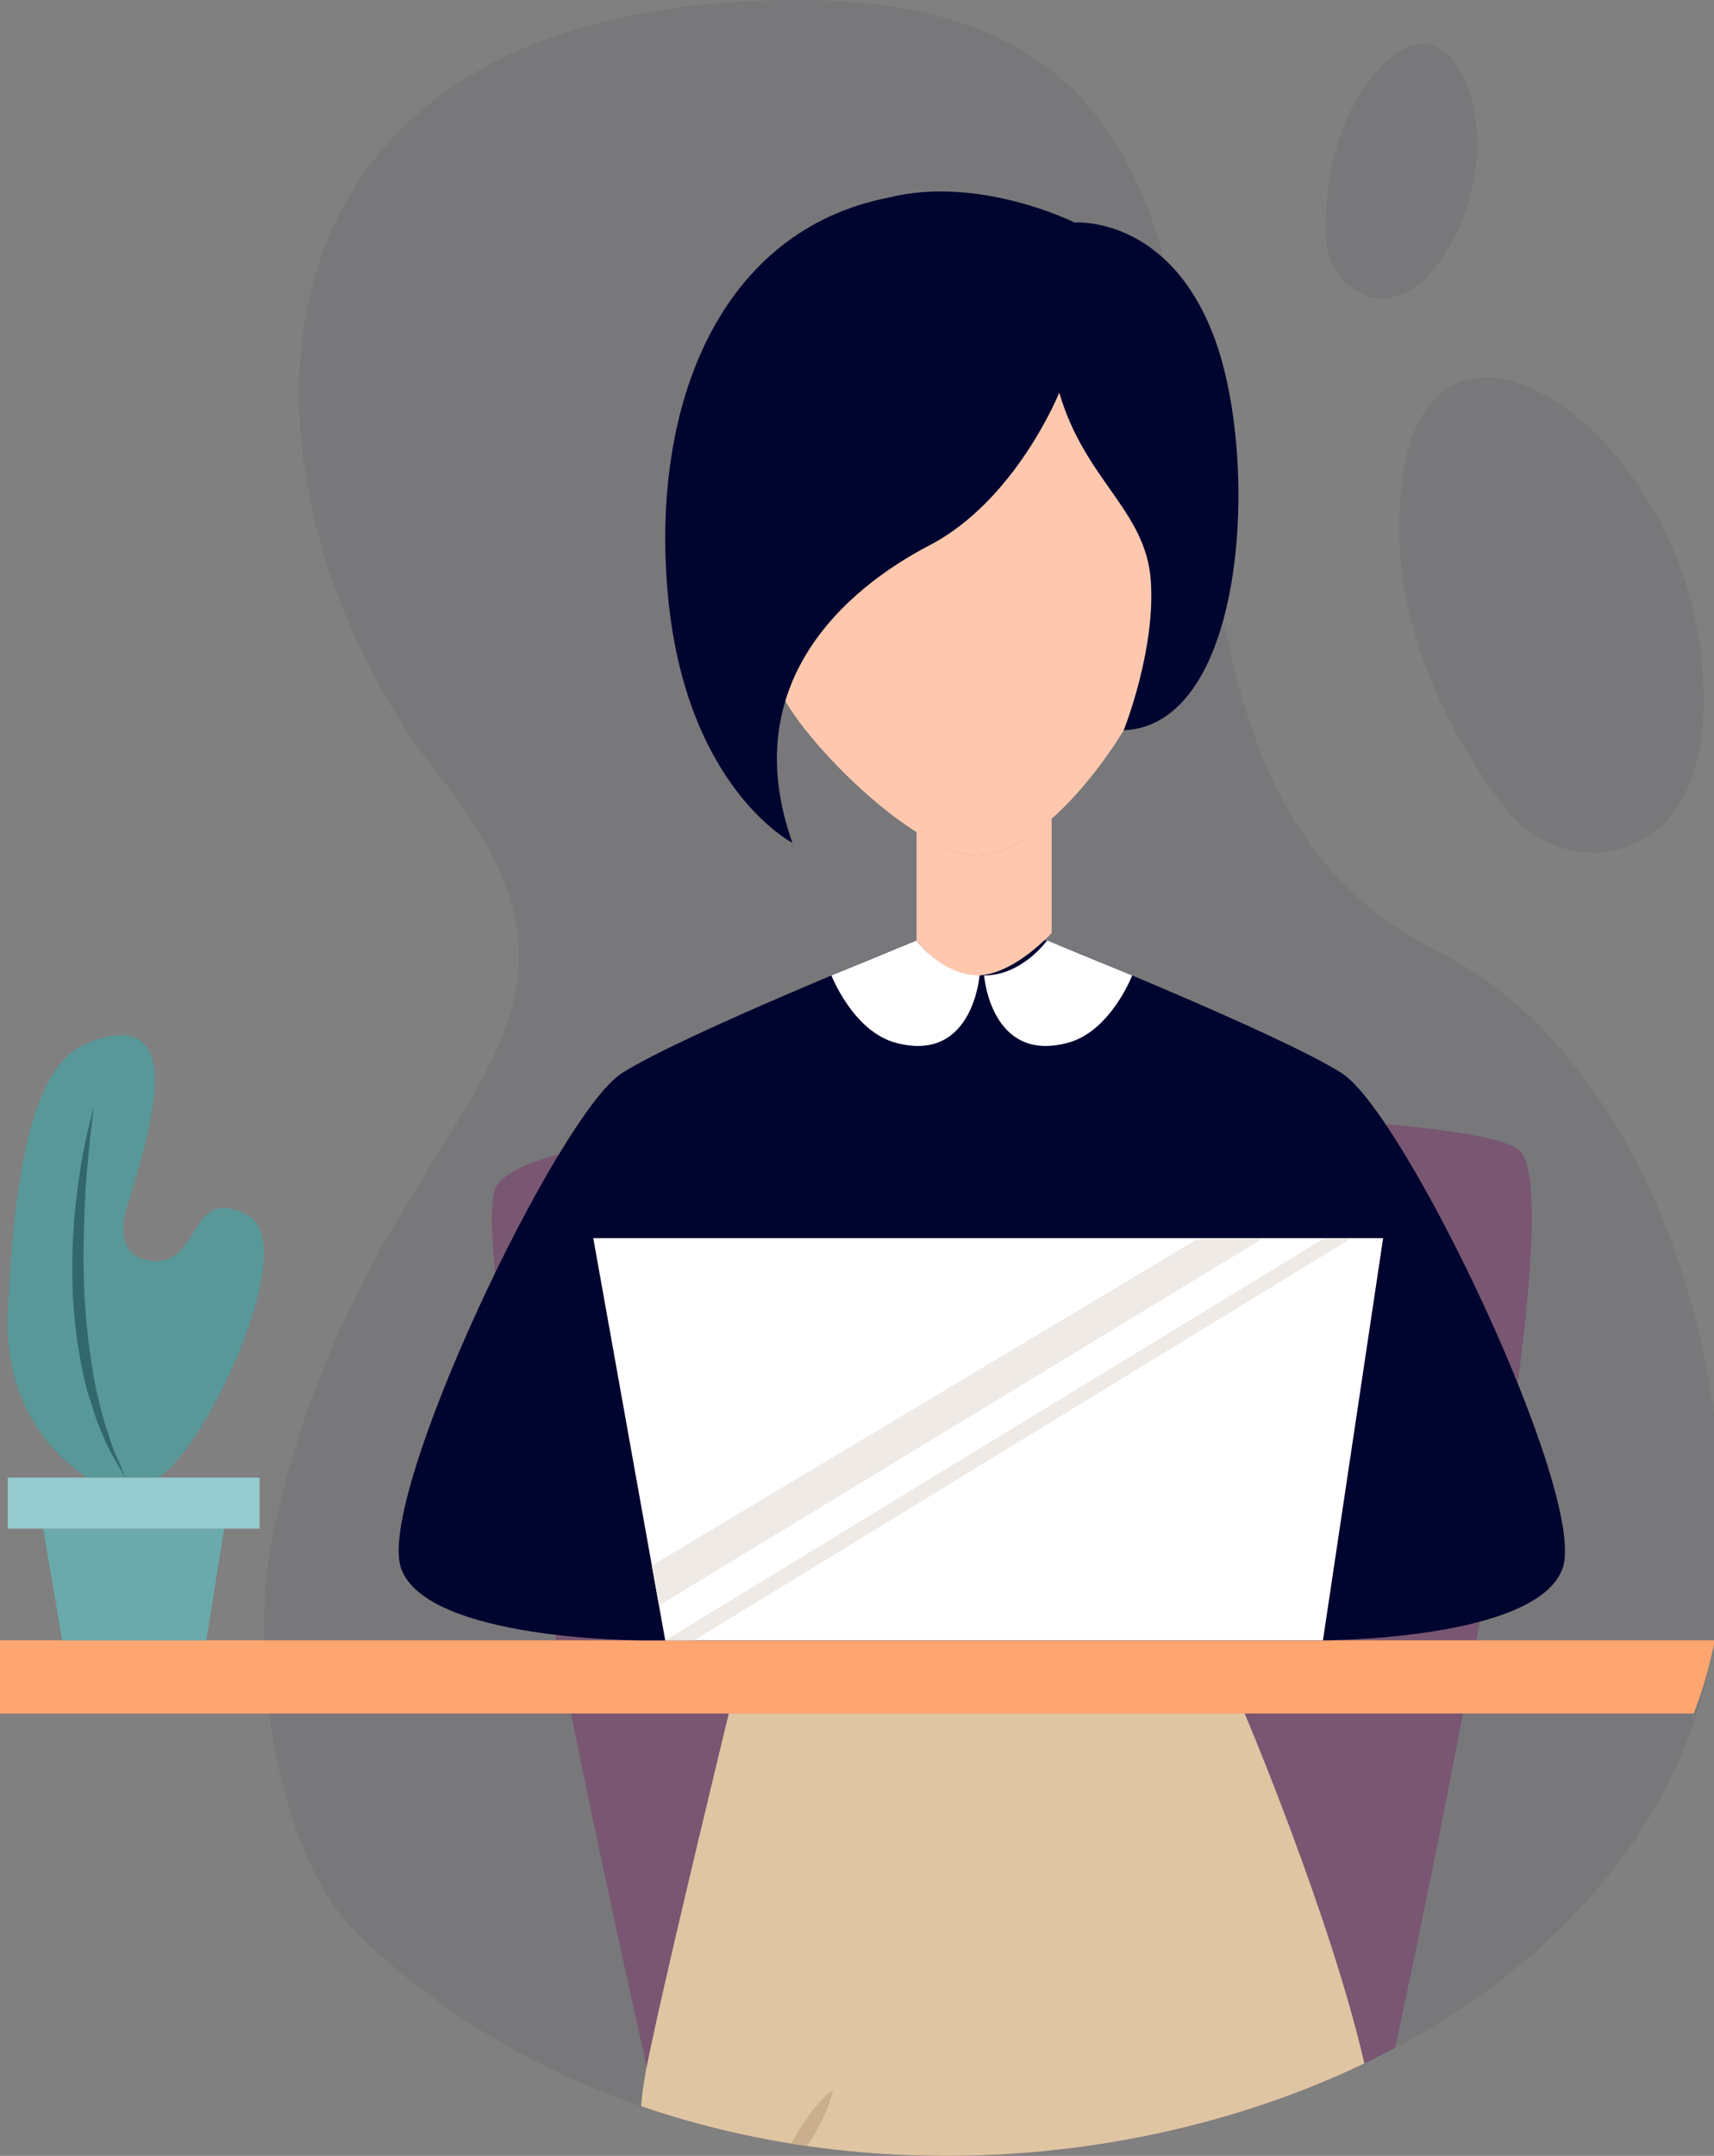<?xml version="1.0" encoding="UTF-8" standalone="no"?>
<svg preserveAspectRatio="xMidYMid slice" width="175px" height="220px" xmlns="http://www.w3.org/2000/svg" xmlns:xlink="http://www.w3.org/1999/xlink" xmlns:serif="http://www.serif.com/"   viewBox="0 0 175 217" xml:space="preserve" style="fill-rule:evenodd;clip-rule:evenodd;stroke-linejoin:round;stroke-miterlimit:2;">
  <rect x="0" y="0" width="175" height="217" fill="#808080" stroke="none"/>
  <g>
    <g>
      <clipPath id="_clip1">
        <rect x="27.773" y="0" width="147.727" height="217"></rect>
      </clipPath>
      <g clip-path="url(#_clip1)">
        <g opacity="0.1">
          <path d="M174.312,161.612c-4.758,53.617 -93.247,75.347 -136.932,33.242c-8.921,-8.597 -11.055,-29.333 -8.743,-40.27c9.315,-44.083 38.887,-48.586 16.809,-76.471c-22.078,-27.884 -24.129,-78.506 36.822,-78.111c60.951,0.395 21.66,74.872 63.646,95.703c19.204,9.527 30.876,37.984 28.398,65.907" style="fill:#32324c;fill-rule:nonzero;"></path>
        </g>
        <g opacity="0.1">
          <path d="M165.221,85.146c-4.466,1.718 -9.449,0.078 -12.469,-3.85c-4.825,-6.279 -12.522,-18.955 -10.23,-33.708c3.273,-21.073 28.138,-4.249 30.094,19.439c0.977,11.843 -3.087,16.461 -7.395,18.119" style="fill:#32324c;fill-rule:nonzero;"></path>
        </g>
        <g opacity="0.1">
          <path d="M138.741,29.724c-2.354,-0.823 -3.921,-3.209 -3.998,-5.865c-0.122,-4.245 0.472,-12.113 5.804,-17.412c7.617,-7.567 12.869,7.9 6.633,18.34c-3.12,5.22 -6.169,5.731 -8.439,4.937" style="fill:#32324c;fill-rule:nonzero;"></path>
        </g>
      </g>
    </g>
    <path d="M67.327,212.516c-5.19,-22.976 -18.671,-84.423 -16.335,-92.667c2.781,-9.819 96.562,-9.422 103.139,-4.113c5.264,4.25 -6.413,62.293 -12.429,90.387c-21.365,11.36 -49.741,14.382 -74.375,6.393Z" style="fill:#795671;fill-rule:nonzero;"></path>
    <path d="M173.877,165.108c-0.482,2.533 -1.191,4.988 -2.108,7.364l-171.269,0l0,-7.364l173.377,0Z" style="fill:#ffa570;"></path>
    <path d="M126.544,172.472c0.02,0.047 8.674,20.488 12.052,35.22c-21.427,10.278 -49.012,12.534 -72.834,4.3c0.151,-2.233 0.671,-4.551 1.149,-6.786c2.047,-9.56 7.666,-32.685 7.678,-32.734l51.955,0Z" style="fill:#e0c5a3;fill-rule:nonzero;"></path>
    <path d="M77.158,46.316c0,0 1.808,17.876 2.185,21.906c0.376,4.028 13.751,18.128 20.499,17.876c6.748,-0.251 15.195,-12.086 17.242,-18.128c2.049,-6.042 2.304,-20.142 2.049,-28.452c-0.256,-8.309 -9.147,-17.625 -19.291,-18.128c-10.143,-0.505 -21.66,3.525 -22.684,24.926" style="fill:#ffc8ae;fill-rule:nonzero;"></path>
    <path d="M107.871,39.519c0,0 -4.353,10.826 -13.054,15.359c-8.701,4.532 -19.449,14.1 -13.82,29.962c0,0 -10.748,-5.54 -12.541,-24.928c-1.792,-19.387 5.375,-36.759 22.267,-40.033c9.119,-2.266 18.684,2.518 18.684,2.518c0,0 9.47,-0.756 14.076,11.582c4.607,12.337 3.248,39.018 -9.125,39.526c0,0 3.238,-8.053 2.726,-15.103c-0.512,-7.05 -6.654,-10.071 -9.213,-18.883" style="fill:#00052f;fill-rule:nonzero;"></path>
    <path d="M99.841,86.098c-1.772,0.067 -4.003,-0.871 -6.333,-2.341l-0.011,0l0,10.903c0,0 2.666,3.776 6.344,3.524c3.679,-0.252 7.262,-4.28 7.262,-4.28l0,-11.506l-0.004,0c-2.401,2.131 -4.929,3.614 -7.258,3.7" style="fill:#ffc8ae;fill-rule:nonzero;"></path>
    <path d="M136.302,108.005c-6.388,-4.029 -29.657,-13.346 -29.657,-13.346l-0.29,0c-1.236,1.178 -3.846,3.343 -6.514,3.526c-3.678,0.252 -6.344,-3.526 -6.344,-3.526c0,0 -23.269,9.317 -29.657,13.346c-6.39,4.028 -24.815,42.602 -22.256,49.853c2.56,7.251 24.135,7.251 24.135,7.251l68.705,0c0,0 21.576,0 24.135,-7.251c2.559,-7.251 -15.869,-45.825 -22.257,-49.853" style="fill:#00052f;fill-rule:nonzero;"></path>
    <path d="M99.841,98.185c0,0 -0.672,8.812 -8.349,6.798c-4.352,-1.092 -6.564,-6.798 -6.564,-6.798l8.569,-3.526c0,0 2.497,3.526 6.344,3.526" style="fill:#fff;fill-rule:nonzero;"></path>
    <path d="M100.3,98.185c0,0 0.674,8.812 8.351,6.798c4.351,-1.092 6.564,-6.798 6.564,-6.798l-8.57,-3.526c0,0 -2.497,3.526 -6.345,3.526" style="fill:#fff;fill-rule:nonzero;"></path>
    <path d="M68.188,165.109l-7.248,-40.486l79.544,0l-6.06,40.486l-66.236,0Z" style="fill:#fff;fill-rule:nonzero;"></path>
    <path d="M5.545,153.866l1.912,11.243l14.518,0l1.789,-11.243l-18.219,0Z" style="fill:#6baaac;fill-rule:nonzero;"></path>
    <rect x="1.979" y="148.727" width="25.353" height="5.138" style="fill:#96cbcf;"></rect>
    <path d="M13.954,121.528c0,0 -1.784,5.39 2.931,5.39c4.714,0 3.312,-7.646 9.172,-4.637c5.862,3.008 -4.841,24.691 -9.045,26.447l-7.007,0c0,0 -8.537,-4.764 -8.027,-16.421c0.511,-11.656 1.911,-24.565 7.645,-27.135c5.732,-2.57 7.516,0.188 7.134,4.7c-0.382,4.512 -2.803,11.656 -2.803,11.656" style="fill:#589899;fill-rule:nonzero;"></path>
    <path d="M10.642,111.502c-0.208,1.577 -0.415,3.148 -0.535,4.728c-0.167,1.573 -0.29,3.15 -0.359,4.727c-0.147,3.154 -0.203,6.305 -0.048,9.446c0.164,3.142 0.557,6.258 1.144,9.349c0.389,1.518 0.692,3.073 1.257,4.547c0.405,1.536 1.143,2.936 1.726,4.428c-0.815,-1.364 -1.669,-2.74 -2.264,-4.23c-0.685,-1.46 -1.092,-3.012 -1.597,-4.542c-0.81,-3.108 -1.245,-6.299 -1.437,-9.495c-0.128,-3.198 -0.039,-6.402 0.324,-9.574c0.359,-3.169 0.887,-6.325 1.789,-9.384" style="fill:#31686c;fill-rule:nonzero;"></path>
    <path d="M80.903,215.771c0.255,-0.503 0.533,-0.993 0.821,-1.477c0.916,-1.442 1.931,-2.824 3.359,-3.959c-0.363,1.77 -1.141,3.294 -2.016,4.759c-0.196,0.308 -0.397,0.614 -0.605,0.914c-0.521,-0.075 -1.04,-0.154 -1.559,-0.237Z" style="fill:#caae8e;fill-rule:nonzero;"></path>
    <path d="M66.841,157.581l55.105,-32.959l6.484,0l-60.87,36.976l-0.719,-4.017Z" style="fill:#efeae5;fill-rule:nonzero;"></path>
    <path d="M68.188,165.109l66.385,-40.486l2.73,0l-66.202,40.486l-2.913,0Z" style="fill:#efeae5;fill-rule:nonzero;"></path>
  </g>
</svg>
